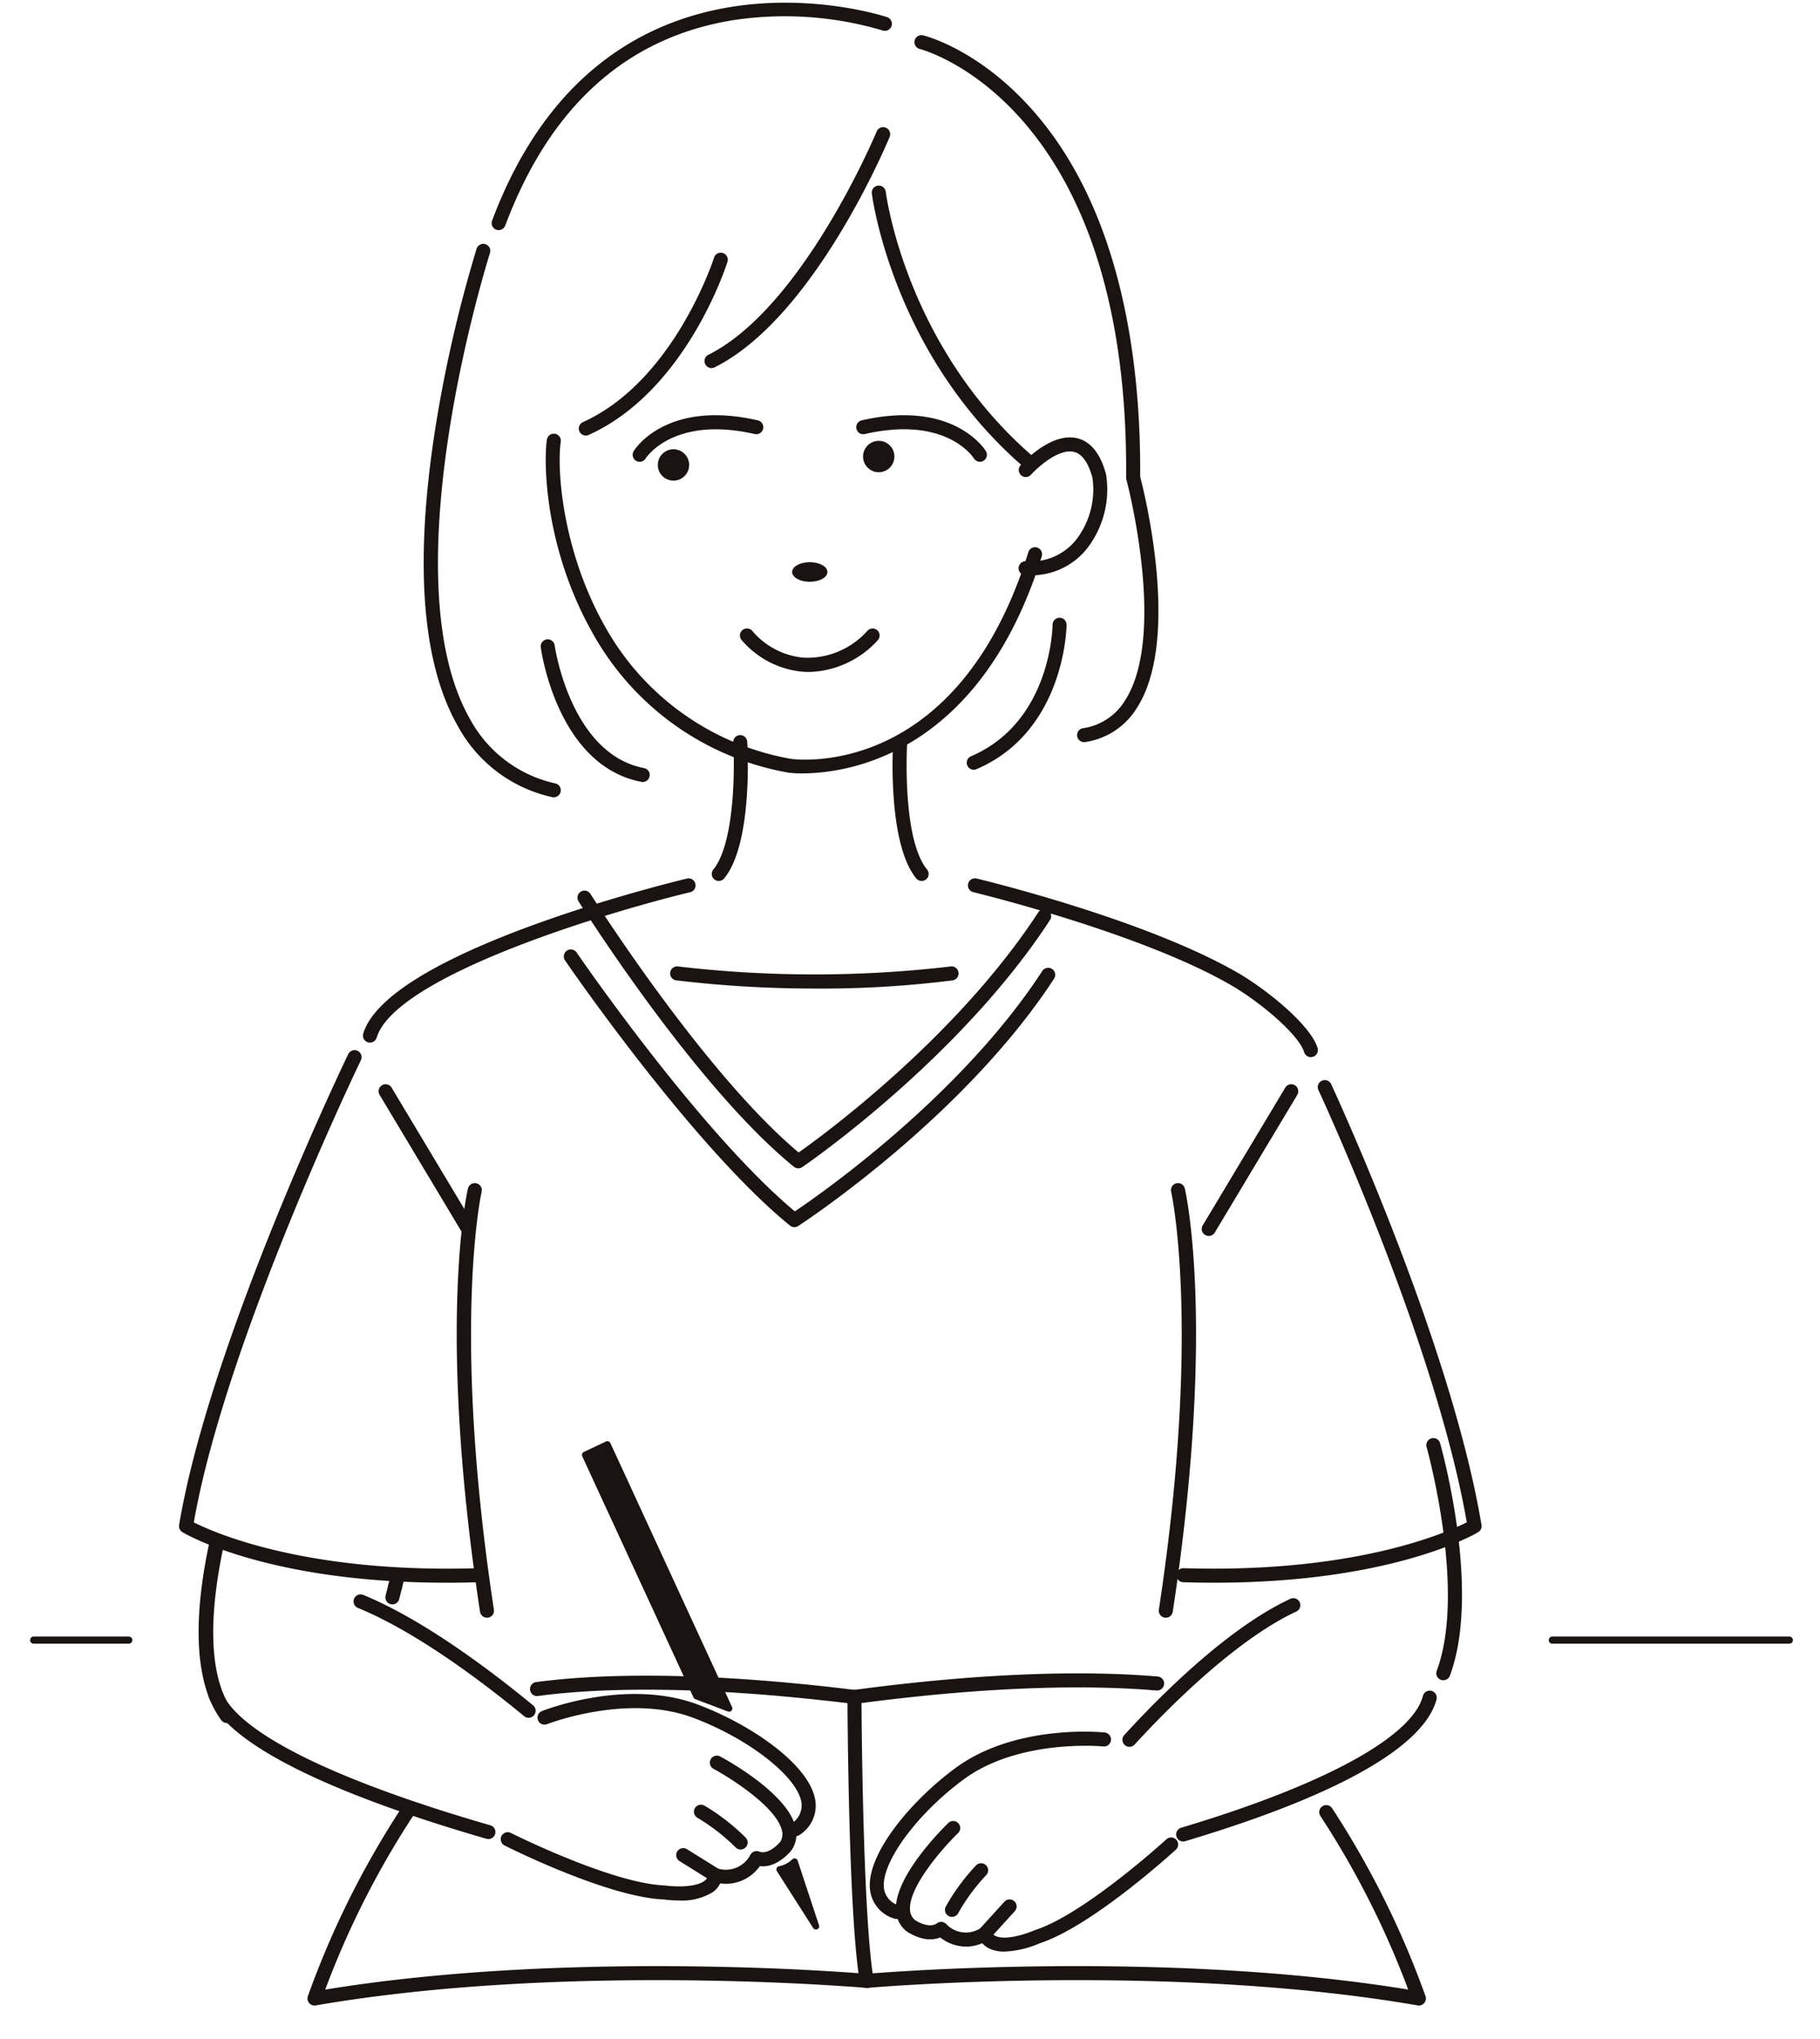 <svg xmlns="http://www.w3.org/2000/svg" xmlns:xlink="http://www.w3.org/1999/xlink" width="250" height="280" viewBox="0 0 250 280">
  <defs>
    <clipPath id="clip-path">
      <rect id="長方形_558" data-name="長方形 558" width="243.09" height="275.029" fill="none"/>
    </clipPath>
  </defs>
  <g id="グループ_1424" data-name="グループ 1424" transform="translate(-1577 -1171)">
    <rect id="長方形_856" data-name="長方形 856" width="250" height="280" transform="translate(1577 1171)" fill="none"/>
    <g id="グループ_1003" data-name="グループ 1003" transform="translate(1580.662 1171.372)">
      <g id="グループ_1002" data-name="グループ 1002" clip-path="url(#clip-path)">
        <path id="パス_803" data-name="パス 803" d="M15.9,132.429a1.009,1.009,0,0,1-.814-.41c-4.4-5.979-3.319-16.526-1.644-24.322a1.01,1.01,0,0,1,1.975.424c-1.591,7.39-2.655,17.328,1.3,22.7a1.009,1.009,0,0,1-.812,1.608" transform="translate(11.64 103.816)" fill="#1a1311"/>
        <path id="パス_804" data-name="パス 804" d="M20.534,153.085a.965.965,0,0,1-.909-1.287A122.528,122.528,0,0,1,32.457,126a.964.964,0,0,1,1.614,1.055A120.441,120.441,0,0,0,22.006,150.9c34.365-5.618,74.06-2.19,74.464-2.153a.963.963,0,1,1-.171,1.918c-.406-.035-41.124-3.55-75.6,2.409a1.142,1.142,0,0,1-.164.014" transform="translate(19.005 121.944)" fill="#1a1311"/>
        <path id="パス_805" data-name="パス 805" d="M79.644,120.432a.8.8,0,0,1-.118-.008c-22.2-2.724-35.83-2.1-43.359-1.084a.963.963,0,1,1-.254-1.91c7.64-1.025,21.452-1.67,43.848,1.082a.963.963,0,0,1-.116,1.92" transform="translate(34.064 113.187)" fill="#1a1311"/>
        <path id="パス_806" data-name="パス 806" d="M135.7,162a1.142,1.142,0,0,1-.164-.014c-34.485-5.961-75.2-2.444-75.6-2.409a.956.956,0,0,1-1.035-.8c-1.587-9.278-1.693-37.937-1.7-39.151a.96.96,0,0,1,.834-.958c20.421-2.738,33.994-2.515,41.786-1.849a.965.965,0,0,1,.877,1.043.978.978,0,0,1-1.043.879c-7.587-.652-20.744-.871-40.525,1.725.032,4.748.242,28.122,1.532,37.115,6.1-.471,42.07-2.917,73.565,2.227a120.653,120.653,0,0,0-12.065-23.839.964.964,0,1,1,1.614-1.055A122.481,122.481,0,0,1,136.6,160.709.965.965,0,0,1,135.7,162" transform="translate(55.547 113.032)" fill="#1a1311"/>
        <path id="パス_807" data-name="パス 807" d="M64.337,71.054a.966.966,0,0,1-.747-.353c-3.982-4.869-3.2-18.21-3.164-18.775a.973.973,0,0,1,1.023-.9.962.962,0,0,1,.9,1.021c-.008.13-.775,13.15,2.732,17.433a.964.964,0,0,1-.745,1.575" transform="translate(58.601 49.551)" fill="#1a1311"/>
        <path id="パス_808" data-name="パス 808" d="M48.705,71.054a.964.964,0,0,1-.745-1.575c2.911-3.558,2.959-13.79,2.732-17.433a.962.962,0,0,1,.9-1.021.972.972,0,0,1,1.023.9c.034.566.818,13.906-3.164,18.775a.966.966,0,0,1-.747.353" transform="translate(46.365 49.551)" fill="#1a1311"/>
        <path id="パス_809" data-name="パス 809" d="M71.4,76.667a15.165,15.165,0,0,1-1.837-.091l-.154-.028a38.342,38.342,0,0,1-26.721-19.01c-6.655-11.691-6.826-23.476-6.363-26.683a.964.964,0,1,1,1.908.276c-.554,3.82.217,15.067,6.13,25.455A36.447,36.447,0,0,0,69.762,74.655l.116.02c.891.124,22.863,2.813,32.587-28.389a.963.963,0,0,1,1.839.574C95.728,74.381,77.282,76.667,71.4,76.667" transform="translate(35.131 29.164)" fill="#1a1311"/>
        <path id="パス_810" data-name="パス 810" d="M48.2,41.754a.963.963,0,0,1-.432-1.825c13-6.5,23.017-30.423,23.118-30.663A.964.964,0,1,1,72.669,10c-.42,1.011-10.4,24.831-24.038,31.649a.963.963,0,0,1-.43.1" transform="translate(45.874 8.421)" fill="#1a1311"/>
        <path id="パス_811" data-name="パス 811" d="M39.443,42.513a.964.964,0,0,1-.4-1.843C51.562,35.019,57,18.27,57.05,18.1a.964.964,0,1,1,1.837.583c-.229.721-5.756,17.74-19.047,23.743a.946.946,0,0,1-.4.087" transform="translate(37.368 16.925)" fill="#1a1311"/>
        <path id="パス_812" data-name="パス 812" d="M80.483,51.708a.968.968,0,0,1-.629-.233C61.677,35.833,58.923,14.026,58.9,13.807a.964.964,0,0,1,1.914-.227c.024.211,2.71,21.3,20.3,36.435a.963.963,0,0,1-.629,1.693" transform="translate(57.191 12.362)" fill="#1a1311"/>
        <path id="パス_813" data-name="パス 813" d="M85.157,99.342a.962.962,0,0,1-.152-1.912,8.094,8.094,0,0,0,5.768-3.8c5.835-9.028.248-30.153.191-30.366A1.031,1.031,0,0,1,90.93,63C91.342,11.734,62.9,4.232,62.617,4.165a.965.965,0,1,1,.455-1.875c.311.077,7.751,1.959,15.182,10.459C90.509,26.768,92.967,47.727,92.86,62.891c.522,1.993,5.647,22.313-.467,31.781a10.046,10.046,0,0,1-7.08,4.658,1.035,1.035,0,0,1-.156.012" transform="translate(60.095 2.198)" fill="#1a1311"/>
        <path id="パス_814" data-name="パス 814" d="M66.477,63.721a.963.963,0,0,1-.38-1.849C77.173,57.123,77.3,43.944,77.3,43.81a.962.962,0,1,1,1.924,0c0,.146-.142,14.59-12.373,19.832a.942.942,0,0,1-.376.079" transform="translate(63.621 41.61)" fill="#1a1311"/>
        <path id="パス_815" data-name="パス 815" d="M24.4,83.56a.946.946,0,0,1-.284-.043.965.965,0,0,1-.639-1.2C26.966,70.971,66.286,61.43,67.96,61.028a.964.964,0,0,1,.447,1.875C57.316,65.562,27.947,74.333,25.318,82.88a.964.964,0,0,1-.921.68" transform="translate(22.756 59.242)" fill="#1a1311"/>
        <path id="パス_816" data-name="パス 816" d="M68.717,99.993a.955.955,0,0,1-.607-.217C54.669,88.854,39.185,64.371,38.533,63.334a.964.964,0,0,1,1.632-1.027c.156.248,15.525,24.555,28.6,35.512,3.5-2.472,21.724-15.817,32.93-33a.964.964,0,0,1,1.614,1.053C90.719,85.18,69.47,99.684,69.257,99.828a.967.967,0,0,1-.54.166" transform="translate(37.277 60.072)" fill="#1a1311"/>
        <path id="パス_817" data-name="パス 817" d="M69.107,104.089a.955.955,0,0,1-.607-.217C55.073,92.964,37.77,67.713,37.6,67.459a.964.964,0,0,1,1.593-1.086c.17.248,16.849,24.59,29.979,35.554,3.584-2.411,22.759-15.781,33.994-33.011a.964.964,0,0,1,1.614,1.055c-12.6,19.315-34.925,33.821-35.148,33.965a.966.966,0,0,1-.522.154" transform="translate(36.349 64.05)" fill="#1a1311"/>
        <path id="パス_818" data-name="パス 818" d="M112.706,85.56a.964.964,0,0,1-.921-.68C111.048,82.487,105.8,78,101.6,75.59,89.08,68.4,66.561,62.957,66.334,62.9a.964.964,0,1,1,.449-1.875c.932.223,23.017,5.563,35.778,12.889,4.007,2.3,10.08,7.193,11.066,10.394a.965.965,0,0,1-.639,1.2.945.945,0,0,1-.284.043" transform="translate(63.702 59.243)" fill="#1a1311"/>
        <path id="パス_819" data-name="パス 819" d="M85.332,144.089q-2.076,0-4.277-.067a.963.963,0,1,1,.059-1.926c23.541.719,36.163-4.9,38.9-6.3C115.7,111.011,99.784,76.764,99.623,76.417a.964.964,0,0,1,1.746-.816c.166.353,16.479,35.461,20.664,60.564a.963.963,0,0,1-.455.984c-.5.3-11.862,6.94-36.245,6.94" transform="translate(77.808 72.88)" fill="#1a1311"/>
        <path id="パス_820" data-name="パス 820" d="M82.851,96.181a.945.945,0,0,1-.495-.138.963.963,0,0,1-.331-1.323L93.359,75.815a.963.963,0,1,1,1.652.991L83.679,95.712a.965.965,0,0,1-.828.469" transform="translate(79.525 73.173)" fill="#1a1311"/>
        <path id="パス_821" data-name="パス 821" d="M36.823,96.181a.965.965,0,0,1-.828-.469L24.663,76.806a.963.963,0,1,1,1.652-.991L37.649,94.72a.963.963,0,0,1-.331,1.323.945.945,0,0,1-.495.138" transform="translate(23.818 73.173)" fill="#1a1311"/>
        <path id="パス_822" data-name="パス 822" d="M81.066,138.307a.965.965,0,0,1-.276-1.888c19.642-5.874,31.747-12.473,33.214-18.105a.964.964,0,0,1,1.867.485c-1.179,4.522-8.125,11.571-34.529,19.467a.957.957,0,0,1-.276.041" transform="translate(77.792 114.2)" fill="#1a1311"/>
        <path id="パス_823" data-name="パス 823" d="M99.867,133.243a.964.964,0,0,1-.9-1.3c4.1-10.985-1.332-30.513-1.388-30.709a.964.964,0,1,1,1.855-.524c.233.824,5.659,20.33,1.338,31.907a.965.965,0,0,1-.9.627" transform="translate(94.725 97.122)" fill="#1a1311"/>
        <path id="パス_824" data-name="パス 824" d="M77.324,131.56a.964.964,0,0,1-.712-1.614c4.806-5.257,14.159-14.681,22.814-18.706a.964.964,0,0,1,.814,1.748c-8.665,4.029-18.414,14.109-22.2,18.259a.965.965,0,0,1-.712.313" transform="translate(74.157 107.943)" fill="#1a1311"/>
        <path id="パス_825" data-name="パス 825" d="M26.148,112.544a.972.972,0,0,1-.237-.03.962.962,0,0,1-.7-1.171l.382-1.52a.964.964,0,0,1,1.869.471l-.382,1.52a.965.965,0,0,1-.934.729" transform="translate(24.457 105.951)" fill="#1a1311"/>
        <path id="パス_826" data-name="パス 826" d="M25.962,113.248a.964.964,0,0,1-.934-1.2l.365-1.451a.964.964,0,1,1,1.869.471l-.365,1.451a.965.965,0,0,1-.934.729" transform="translate(24.276 106.699)" fill="#1a1311"/>
        <path id="パス_827" data-name="パス 827" d="M46.832,127.833a.968.968,0,0,1-.611-.219c-6.085-5.007-14.989-11.65-22.846-14.872a.964.964,0,0,1,.731-1.784c8.08,3.314,17.151,10.077,23.338,15.166a.965.965,0,0,1-.613,1.709" transform="translate(22.121 107.686)" fill="#1a1311"/>
        <path id="パス_828" data-name="パス 828" d="M51.133,138.175a.967.967,0,0,1-.268-.037c-15.6-4.512-34.881-11.545-38.134-19.424a.964.964,0,1,1,1.782-.735c2.308,5.592,15.408,12.1,36.888,18.306a.964.964,0,0,1-.268,1.89" transform="translate(12.293 113.997)" fill="#1a1311"/>
        <path id="パス_829" data-name="パス 829" d="M47.331,146.111c-24.387,0-35.749-6.641-36.245-6.94a.963.963,0,0,1-.455-.984C14.815,113.078,33.681,73.9,33.87,73.507a.964.964,0,0,1,1.735.84c-.187.386-18.594,38.619-22.956,63.475,2.738,1.392,15.355,7.015,38.9,6.3a.963.963,0,1,1,.059,1.926c-1.467.045-2.9.067-4.277.067" transform="translate(10.311 70.858)" fill="#1a1311"/>
        <path id="パス_830" data-name="パス 830" d="M34.121,141.916a.965.965,0,0,1-.952-.818c-5.925-38.942-1.835-57.355-1.658-58.117a.964.964,0,0,1,1.879.434c-.043.183-4.175,18.878,1.685,57.392a.963.963,0,0,1-.808,1.1.926.926,0,0,1-.146.012" transform="translate(29.106 79.862)" fill="#1a1311"/>
        <path id="パス_831" data-name="パス 831" d="M54.205,135l-15.28-33.115,3.041-1.445,16.717,36.251Z" transform="translate(37.802 97.542)" fill="#1a1311"/>
        <path id="パス_832" data-name="パス 832" d="M58.906,137.363a.457.457,0,0,1-.16-.03l-4.478-1.691a.449.449,0,0,1-.248-.233l-15.28-33.115a.45.45,0,0,1,.215-.6L42,100.254a.453.453,0,0,1,.6.219l16.715,36.251a.45.45,0,0,1-.408.639m-4.147-2.5,3.28,1.24L41.971,101.263l-2.231,1.059Z" transform="translate(37.58 97.321)" fill="#1a1311"/>
        <path id="パス_833" data-name="パス 833" d="M54.522,129.5a4,4,0,0,1-2.046,1.068l4.975,7.8Z" transform="translate(50.962 125.768)" fill="#1a1311"/>
        <path id="パス_834" data-name="パス 834" d="M57.673,139.042a.455.455,0,0,1-.38-.207l-4.975-7.8a.449.449,0,0,1-.034-.418.444.444,0,0,1,.325-.264,3.544,3.544,0,0,0,1.819-.946.455.455,0,0,1,.42-.116.447.447,0,0,1,.321.3l2.929,8.868a.448.448,0,0,1-.426.589m-4.268-7.975,2.712,4.252-1.595-4.825a4.44,4.44,0,0,1-1.118.574" transform="translate(50.74 125.548)" fill="#1a1311"/>
        <path id="パス_835" data-name="パス 835" d="M57.52,136.82a15.98,15.98,0,0,1-2.1-.136c-7.693-.317-21.267-7.108-21.842-7.4a.964.964,0,1,1,.867-1.721c.136.069,13.832,6.921,21.1,7.195a.9.9,0,0,1,.1.01c1.062.15,4.1.331,5.383-.656a1.231,1.231,0,0,0,.512-.881.963.963,0,1,1,1.914.219,3.165,3.165,0,0,1-1.252,2.19,8.014,8.014,0,0,1-4.687,1.179" transform="translate(32.098 123.785)" fill="#1a1311"/>
        <path id="パス_836" data-name="パス 836" d="M71.06,137.353a.965.965,0,0,1-.576-1.739,2.9,2.9,0,0,0,1.388-2.842c-.5-3.544-7.177-8.785-14.89-11.683-9.052-3.4-19.966.84-20.076.883a.964.964,0,0,1-.71-1.792c.473-.189,11.7-4.563,21.464-.895,7.3,2.742,15.43,8.308,16.12,13.219a4.753,4.753,0,0,1-2.147,4.658.951.951,0,0,1-.574.191" transform="translate(34.562 114.426)" fill="#1a1311"/>
        <path id="パス_837" data-name="パス 837" d="M52.146,139.72a6.224,6.224,0,0,1-1.778-.268,1.02,1.02,0,0,1-.237-.106L45.72,136.6a.963.963,0,0,1,1.017-1.636l4.3,2.675a3.8,3.8,0,0,0,4.411-1.892.966.966,0,0,1,1.193-.457c1.384.524,2.907-1.327,2.923-1.344a1.992,1.992,0,0,0,.2-1.628c-.812-3.185-7.039-7.132-9.369-8.383a.964.964,0,0,1,.911-1.7c.934.5,9.156,5.028,10.325,9.605a3.913,3.913,0,0,1-.5,3.229c-.13.173-1.995,2.521-4.374,2.221a5.748,5.748,0,0,1-4.6,2.43" transform="translate(43.959 118.597)" fill="#1a1311"/>
        <path id="パス_838" data-name="パス 838" d="M52.906,131.688a.957.957,0,0,1-.678-.28,27.135,27.135,0,0,0-5.243-4.072.963.963,0,1,1,.976-1.66,28.877,28.877,0,0,1,5.624,4.364.964.964,0,0,1-.678,1.648" transform="translate(45.167 121.92)" fill="#1a1311"/>
        <path id="パス_839" data-name="パス 839" d="M33.368,31.23a.978.978,0,0,1-.339-.061.966.966,0,0,1-.564-1.242C47.775-10.9,86.343,1.853,86.731,1.987A.964.964,0,0,1,86.1,3.811,47.25,47.25,0,0,0,65.654,2.388C50.974,4.725,40.415,14.219,34.271,30.6a.964.964,0,0,1-.9.627" transform="translate(31.469 -0.001)" fill="#1a1311"/>
        <path id="パス_840" data-name="パス 840" d="M45.546,92.816a1.029,1.029,0,0,1-.217-.024A19.5,19.5,0,0,1,32.341,83c-4.91-8.626-5.957-22.3-3.112-40.637a184.506,184.506,0,0,1,5.714-24.907.964.964,0,0,1,1.835.589c-.14.44-13.991,44.272-2.762,64a17.637,17.637,0,0,0,11.744,8.864.963.963,0,0,1-.215,1.9" transform="translate(26.87 16.303)" fill="#1a1311"/>
        <path id="パス_841" data-name="パス 841" d="M49.837,63.951a.962.962,0,0,1-.183-.018C38.16,61.724,35.919,46.1,35.83,45.434a.963.963,0,0,1,1.908-.26c.022.15,2.149,14.92,12.28,16.867a.964.964,0,0,1-.181,1.91" transform="translate(34.788 43.063)" fill="#1a1311"/>
        <path id="パス_842" data-name="パス 842" d="M70.611,49.226c-.185,0-.373,0-.56-.012a.964.964,0,1,1,.085-1.926,7.933,7.933,0,0,0,6.826-2.878,11.258,11.258,0,0,0,2.3-8.6c-.566-2.074-1.423-3.274-2.541-3.54-2.085-.495-4.971,2.107-5.91,3.15a.964.964,0,0,1-1.435-1.287c.422-.471,4.224-4.581,7.786-3.737,1.859.44,3.193,2.1,3.966,4.934a13.223,13.223,0,0,1-2.677,10.3,9.791,9.791,0,0,1-7.839,3.591" transform="translate(67.135 29.411)" fill="#1a1311"/>
        <path id="パス_843" data-name="パス 843" d="M65.195,70.179a160.6,160.6,0,0,1-19.516-1.124.963.963,0,1,1,.262-1.908,160.919,160.919,0,0,0,37.428,0,.964.964,0,0,1,.25,1.912,143.7,143.7,0,0,1-18.424,1.122" transform="translate(43.552 65.199)" fill="#1a1311"/>
        <path id="パス_844" data-name="パス 844" d="M79.86,141.916a.926.926,0,0,1-.146-.012.963.963,0,0,1-.808-1.1c5.86-38.514,1.729-57.209,1.685-57.392a.964.964,0,0,1,1.879-.434c.177.763,4.268,19.175-1.658,58.117a.965.965,0,0,1-.952.818" transform="translate(76.618 79.862)" fill="#1a1311"/>
        <path id="パス_845" data-name="パス 845" d="M59.229,49.567c-.349,0-.706-.016-1.07-.049a12.514,12.514,0,0,1-8.224-4.335.964.964,0,1,1,1.469-1.25A10.542,10.542,0,0,0,58.336,47.6a11.054,11.054,0,0,0,8.868-3.67.963.963,0,1,1,1.455,1.262,13.241,13.241,0,0,1-9.43,4.378" transform="translate(48.271 42.336)" fill="#1a1311"/>
        <path id="パス_846" data-name="パス 846" d="M58.189,40.322c0,.743-1.084,1.346-2.423,1.346s-2.423-.6-2.423-1.346,1.084-1.346,2.423-1.346,2.423.6,2.423,1.346" transform="translate(51.805 37.852)" fill="#1a1311"/>
        <path id="パス_847" data-name="パス 847" d="M48.289,33.262a2.153,2.153,0,1,1-2.152-2.152,2.153,2.153,0,0,1,2.152,2.152" transform="translate(42.713 30.213)" fill="#1a1311"/>
        <path id="パス_848" data-name="パス 848" d="M43.192,35.132a.963.963,0,0,1-.82-1.467c.177-.292,4.506-7.086,17.035-4.226a.964.964,0,1,1-.43,1.879c-11.2-2.551-14.926,3.294-14.963,3.355a.964.964,0,0,1-.822.459" transform="translate(41.012 27.909)" fill="#1a1311"/>
        <path id="パス_849" data-name="パス 849" d="M74.786,35.131a.961.961,0,0,1-.82-.455C73.8,34.418,70.091,28.792,59,31.317a.964.964,0,1,1-.43-1.879c12.529-2.856,16.857,3.936,17.035,4.226a.963.963,0,0,1-.82,1.467" transform="translate(56.153 27.91)" fill="#1a1311"/>
        <path id="パス_850" data-name="パス 850" d="M62.593,32.677a2.153,2.153,0,1,1-2.152-2.153,2.153,2.153,0,0,1,2.152,2.153" transform="translate(56.604 29.644)" fill="#1a1311"/>
        <path id="パス_851" data-name="パス 851" d="M69.97,143.479a5.014,5.014,0,0,1-1.855-.315,3.13,3.13,0,0,1-1.776-1.744.963.963,0,1,1,1.782-.733,1.194,1.194,0,0,0,.71.688c1.469.591,4.285-.392,5.245-.82a.809.809,0,0,1,.1-.035c6.787-2.2,17.884-12.332,18-12.432a.963.963,0,1,1,1.3,1.419C93,129.933,82,139.976,74.813,142.336a13.657,13.657,0,0,1-4.843,1.143" transform="translate(64.354 124.145)" fill="#1a1311"/>
        <path id="パス_852" data-name="パス 852" d="M62.429,146.173a.94.94,0,0,1-.341-.063,4.686,4.686,0,0,1-3.286-3.842c-.662-4.829,5.535-12.265,11.7-16.81,8.241-6.075,20.025-4.946,20.524-4.894a.963.963,0,1,1-.2,1.916c-.114-.012-11.551-1.1-19.183,4.53-6.5,4.8-11.411,11.523-10.934,15a2.828,2.828,0,0,0,2.058,2.3.964.964,0,0,1-.341,1.865" transform="translate(57.058 116.974)" fill="#1a1311"/>
        <path id="パス_853" data-name="パス 853" d="M70.21,143.921a5.885,5.885,0,0,1-3.558-1.265c-2.162.907-4.555-.8-4.668-.881a3.888,3.888,0,0,1-1.407-2.982c-.12-4.642,6.442-11.121,7.189-11.845a.964.964,0,1,1,1.34,1.386c-1.865,1.8-6.686,7.191-6.6,10.41a1.963,1.963,0,0,0,.682,1.526c.01,0,1.89,1.275,3.03.436a.964.964,0,0,1,1.275.118,3.7,3.7,0,0,0,4.644.6l3.341-3.672a.964.964,0,1,1,1.425,1.3l-3.432,3.773a1.011,1.011,0,0,1-.2.166,5.66,5.66,0,0,1-3.059.932m-7.025-3.653h0Z" transform="translate(58.828 123.024)" fill="#1a1311"/>
        <path id="パス_854" data-name="パス 854" d="M64.956,136.981a.975.975,0,0,1-.473-.124.963.963,0,0,1-.365-1.313,28.484,28.484,0,0,1,4.145-5.63.963.963,0,1,1,1.394,1.331A26.674,26.674,0,0,0,65.8,136.49a.962.962,0,0,1-.84.491" transform="translate(62.147 125.877)" fill="#1a1311"/>
        <path id="線_7" data-name="線 7" d="M13.063.489H0A.489.489,0,0,1-.489,0,.489.489,0,0,1,0-.489H13.063A.489.489,0,0,1,13.552,0,.489.489,0,0,1,13.063.489Z" transform="translate(0.964 224.853)" fill="#1a1311"/>
        <path id="線_8" data-name="線 8" d="M32.557.489H0A.489.489,0,0,1-.489,0,.489.489,0,0,1,0-.489H32.557A.489.489,0,0,1,33.046,0,.489.489,0,0,1,32.557.489Z" transform="translate(209.569 224.853)" fill="#1a1311"/>
      </g>
    </g>
  </g>
</svg>
